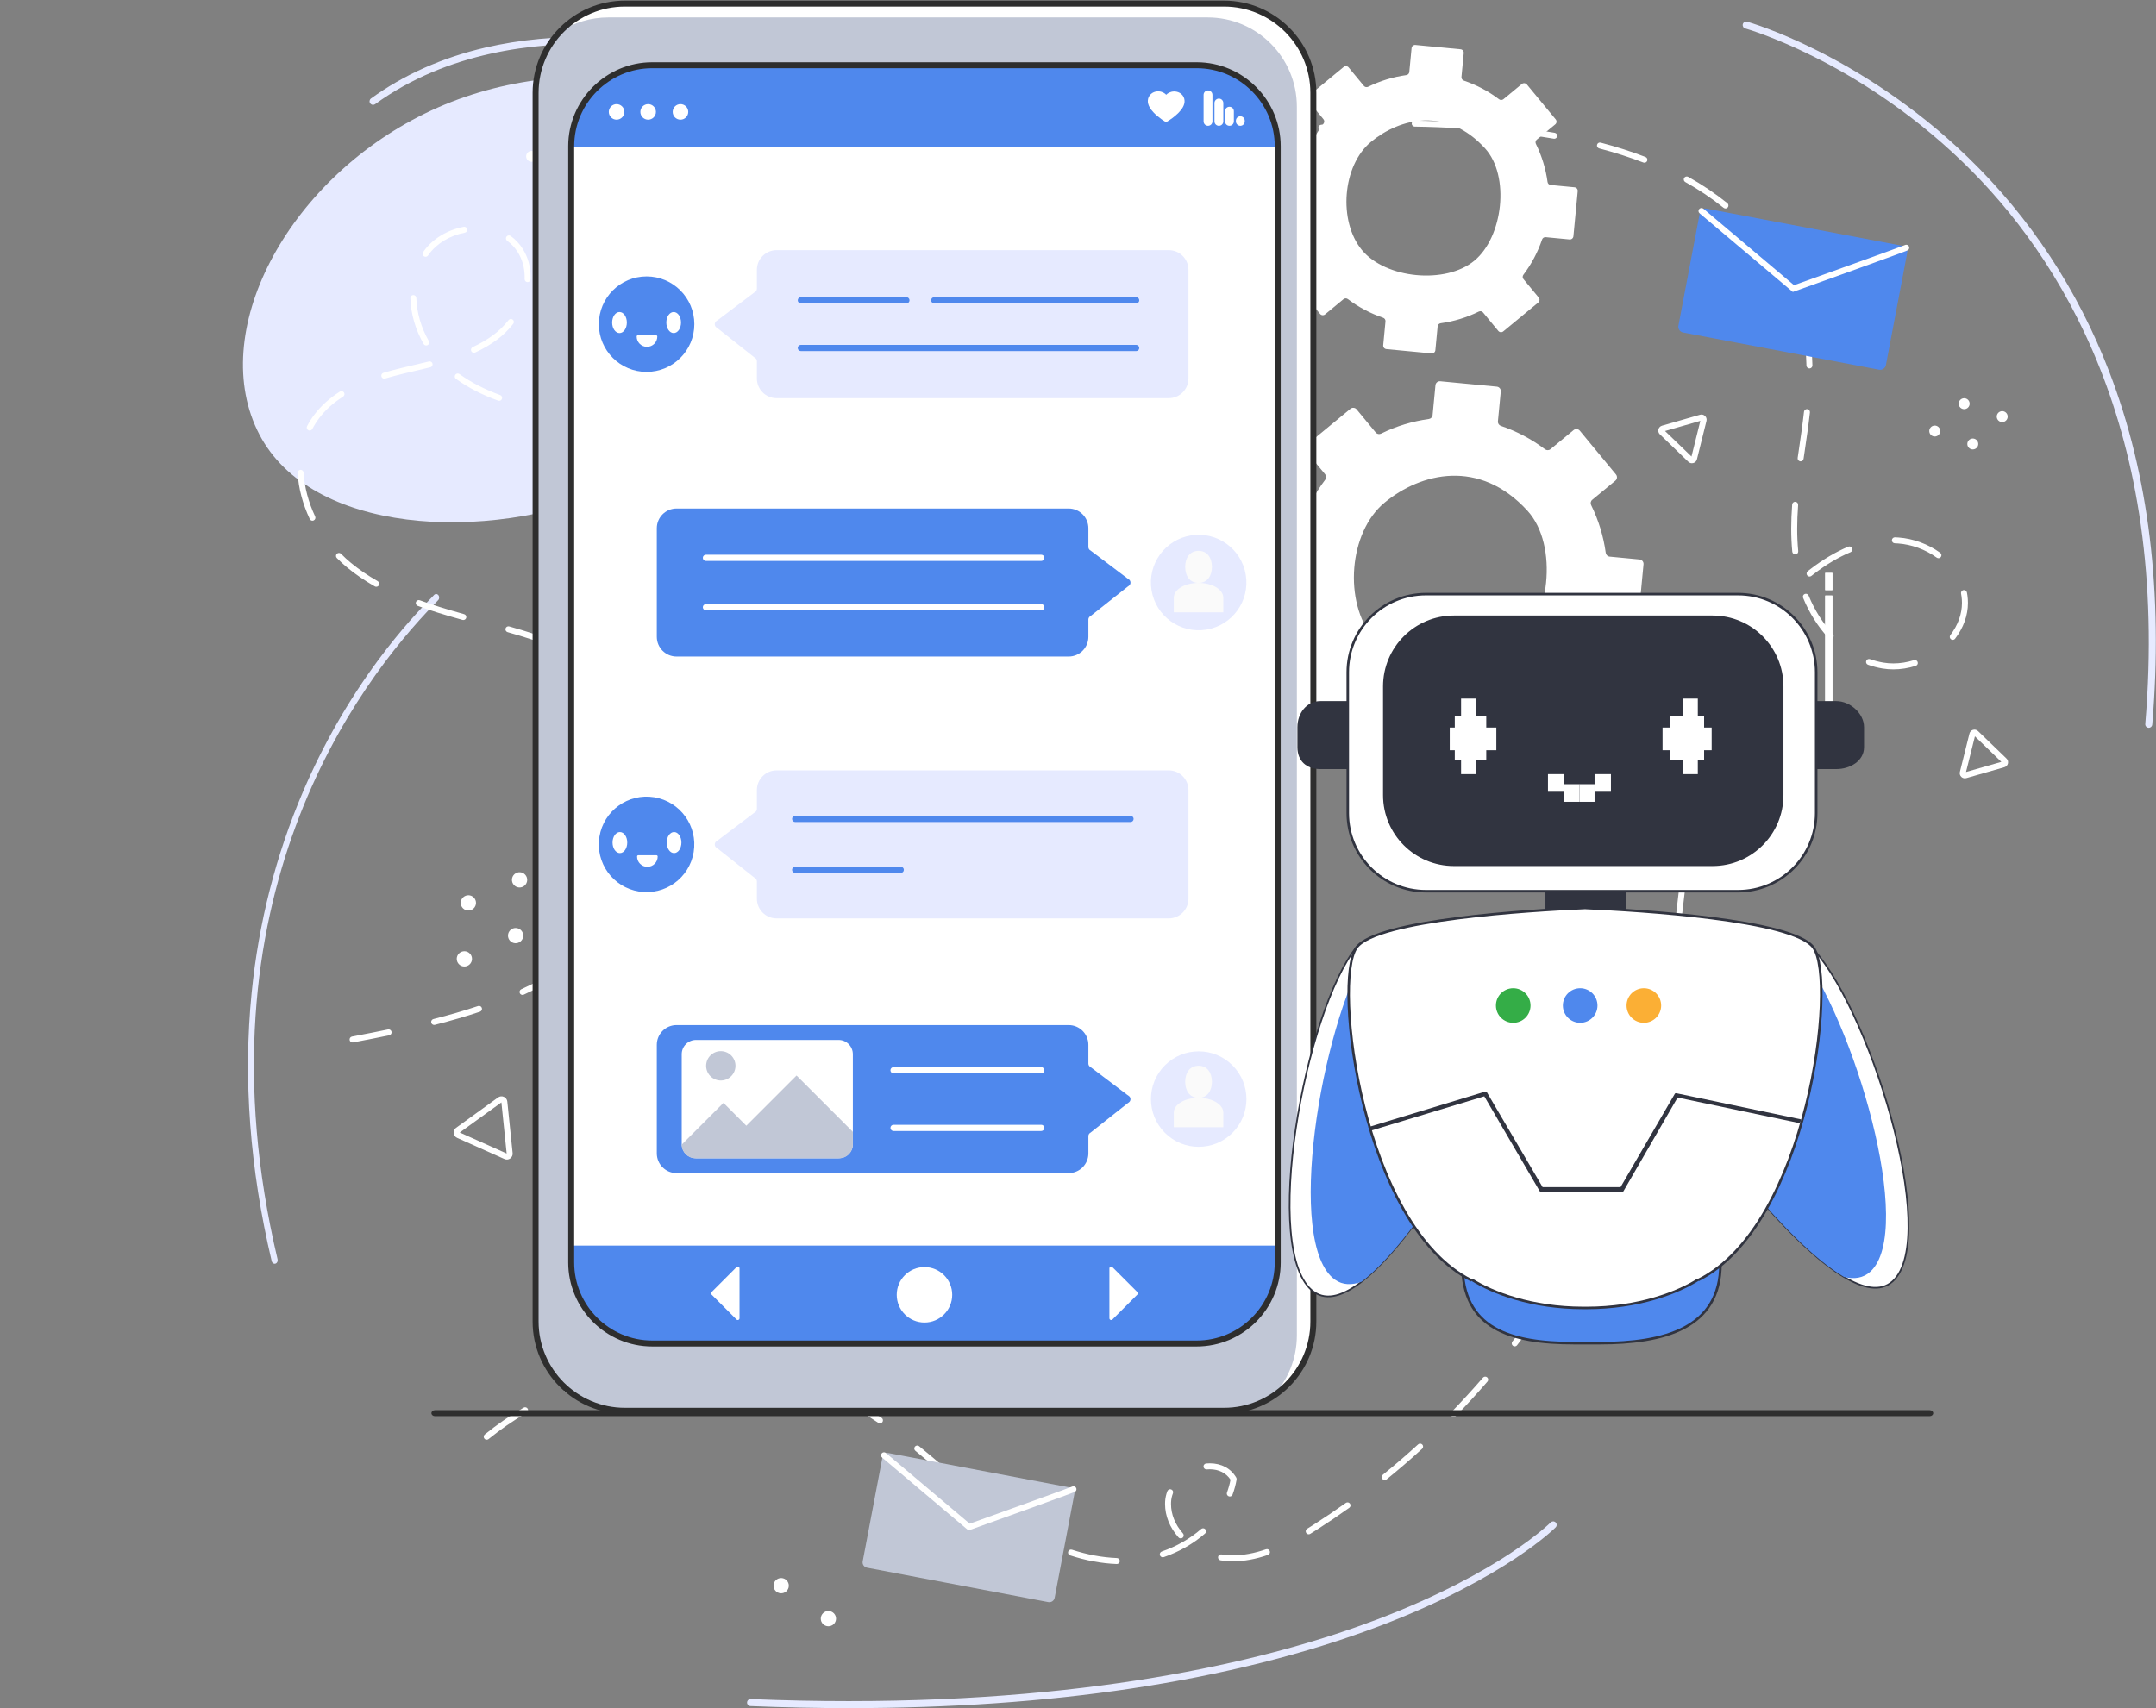 <svg width="540" height="428" viewBox="0 0 540 428" fill="none" xmlns="http://www.w3.org/2000/svg">
<rect x="0" y="0" width="540" height="428" fill="#808080" stroke="none"/>
<g clip-path="url(#clip0_2_11883)">
<path d="M106.364 28.468C141.514 11.202 187.855 19.092 201.851 44.064C216.789 70.716 191.356 107.263 154.008 122.69C120.829 136.395 77.852 133.483 64.984 108.885C51.757 83.6 71.534 45.577 106.364 28.468Z" fill="#E6EAFF"/>
<path d="M538.187 182.331C538.639 182.331 539.022 181.985 539.061 181.526C541.815 148.655 538.202 118.943 528.324 93.217C520.414 72.615 508.493 54.513 492.893 39.414C479.015 25.983 464.734 17.465 455.198 12.685C444.85 7.498 437.888 5.52 437.596 5.438C437.13 5.308 436.645 5.58 436.514 6.046C436.384 6.513 436.656 6.998 437.122 7.129C437.193 7.148 444.26 9.16 454.482 14.29C463.908 19.021 478.022 27.449 491.732 40.734C515.936 64.186 543.491 107.624 537.311 181.38C537.271 181.863 537.63 182.287 538.113 182.328C538.138 182.33 538.162 182.331 538.187 182.331Z" fill="#E6EAFF"/>
<path d="M212.802 427.925C237.915 427.925 261.51 426.29 283.209 423.038C306.204 419.591 327.134 414.33 345.416 407.401C361.705 401.227 372.84 394.841 379.312 390.571C386.361 385.921 389.506 382.768 389.636 382.636C389.977 382.291 389.974 381.736 389.629 381.395C389.284 381.054 388.729 381.057 388.388 381.402C388.357 381.433 385.189 384.601 378.244 389.173C371.832 393.393 360.797 399.707 344.643 405.816C319.221 415.431 276.503 426.165 212.568 426.165C204.706 426.165 196.535 426.003 188.025 425.656C187.538 425.637 187.132 426.013 187.112 426.498C187.092 426.982 187.469 427.391 187.953 427.41C196.385 427.754 204.674 427.925 212.802 427.925Z" fill="#E6EAFF"/>
<path d="M68.787 316.603C68.854 316.603 68.922 316.593 68.989 316.572C69.396 316.444 69.635 315.962 69.525 315.494C48.186 225.505 89.884 170.718 108.803 151.34C109.325 150.806 109.64 150.483 109.792 150.295C110.08 149.942 110.064 149.386 109.756 149.055C109.449 148.724 108.966 148.742 108.677 149.096C108.572 149.225 108.226 149.58 107.787 150.03C105.672 152.196 100.719 157.27 94.74 165.352C87.262 175.46 80.913 186.572 75.87 198.381C69.1 214.233 64.777 231.174 63.023 248.734C60.878 270.218 62.569 292.835 68.052 315.956C68.144 316.346 68.452 316.603 68.787 316.603Z" fill="#E6EAFF"/>
<path d="M93.436 26.266C93.615 26.266 93.795 26.211 93.951 26.098C112.141 12.906 134.162 10.641 149.431 11.064C166.032 11.524 178.477 15.171 178.601 15.208C179.065 15.346 179.554 15.081 179.692 14.617C179.831 14.152 179.566 13.663 179.101 13.525C178.976 13.488 166.349 9.783 149.528 9.311C139.64 9.033 130.248 9.908 121.613 11.911C110.796 14.419 101.142 18.715 92.92 24.677C92.528 24.962 92.44 25.511 92.725 25.903C92.897 26.14 93.165 26.266 93.436 26.266Z" fill="#E6EAFF"/>
<path d="M279.721 391.826C280.121 391.826 280.452 391.509 280.467 391.107C280.483 390.694 280.162 390.347 279.749 390.331C276.095 390.191 272.304 389.487 268.484 388.24C268.092 388.112 267.67 388.326 267.542 388.719C267.414 389.111 267.628 389.533 268.02 389.661C271.972 390.952 275.899 391.68 279.692 391.825C279.701 391.825 279.711 391.826 279.721 391.826ZM308.74 391.145C311.585 391.145 314.475 390.622 317.573 389.548C317.963 389.413 318.17 388.987 318.034 388.597C317.899 388.207 317.474 388 317.083 388.135C314.145 389.154 311.416 389.65 308.74 389.65C308.479 389.65 308.216 389.645 307.959 389.635C307.296 389.61 306.618 389.539 305.945 389.425C305.539 389.355 305.152 389.63 305.083 390.037C305.014 390.444 305.288 390.83 305.695 390.899C306.432 391.025 307.175 391.102 307.903 391.129C308.179 391.14 308.461 391.145 308.74 391.145ZM291.234 390.142C291.314 390.142 291.396 390.129 291.477 390.101C295.334 388.774 298.913 386.728 301.825 384.185C302.136 383.913 302.169 383.441 301.897 383.13C301.625 382.819 301.153 382.787 300.842 383.059C298.073 385.476 294.667 387.423 290.991 388.687C290.6 388.821 290.393 389.247 290.527 389.637C290.633 389.947 290.923 390.142 291.234 390.142ZM295.732 385.407C295.908 385.407 296.086 385.345 296.228 385.219C296.537 384.945 296.565 384.473 296.292 384.163C294.334 381.953 293.299 379.4 293.299 376.781C293.299 376.619 293.303 376.454 293.311 376.292C293.348 375.551 293.505 374.817 293.78 374.109C293.93 373.724 293.739 373.291 293.354 373.141C292.97 372.991 292.536 373.182 292.387 373.567C292.053 374.425 291.862 375.317 291.818 376.219C291.809 376.406 291.804 376.595 291.804 376.781C291.804 379.772 292.969 382.667 295.172 385.155C295.32 385.322 295.526 385.407 295.732 385.407ZM257.584 384.93C257.845 384.93 258.099 384.793 258.236 384.549C258.438 384.189 258.311 383.733 257.951 383.53C254.826 381.773 251.567 379.627 248.263 377.152C247.933 376.904 247.464 376.971 247.217 377.301C246.969 377.632 247.036 378.101 247.367 378.348C250.722 380.863 254.037 383.045 257.218 384.834C257.334 384.899 257.46 384.93 257.584 384.93ZM327.783 384.377C327.917 384.377 328.052 384.341 328.175 384.266C328.705 383.938 329.248 383.597 329.832 383.224C332.565 381.477 335.295 379.632 337.947 377.738C338.283 377.498 338.361 377.031 338.121 376.695C337.881 376.359 337.414 376.281 337.078 376.521C334.447 378.4 331.738 380.231 329.027 381.964C328.449 382.333 327.914 382.67 327.39 382.993C327.038 383.21 326.929 383.67 327.146 384.022C327.287 384.251 327.532 384.377 327.783 384.377ZM308.017 374.914C308.321 374.914 308.607 374.727 308.718 374.425C309.168 373.207 309.506 371.944 309.724 370.671C309.754 370.496 309.721 370.317 309.631 370.164C308.27 367.863 305.918 366.596 303.01 366.596C302.716 366.596 302.414 366.61 302.113 366.636C301.702 366.672 301.398 367.036 301.434 367.447C301.471 367.858 301.834 368.161 302.245 368.126C302.502 368.103 302.759 368.091 303.01 368.091C305.267 368.091 307.1 369.014 308.201 370.696C307.998 371.785 307.701 372.864 307.315 373.907C307.173 374.295 307.371 374.725 307.758 374.868C307.843 374.899 307.931 374.914 308.017 374.914ZM238.702 371.158C238.915 371.158 239.126 371.068 239.274 370.892C239.54 370.577 239.5 370.105 239.184 369.839C238.334 369.123 237.487 368.404 236.639 367.685C234.543 365.909 232.376 364.072 230.213 362.305C229.893 362.044 229.422 362.091 229.161 362.411C228.9 362.731 228.947 363.202 229.267 363.463C231.42 365.221 233.582 367.054 235.672 368.826C236.521 369.546 237.369 370.265 238.22 370.982C238.361 371.1 238.532 371.158 238.702 371.158ZM346.823 370.789C346.989 370.789 347.155 370.734 347.294 370.622C350.316 368.173 353.31 365.594 356.193 362.956C356.498 362.677 356.519 362.204 356.24 361.9C355.962 361.595 355.489 361.574 355.184 361.853C352.322 364.471 349.351 367.03 346.352 369.46C346.031 369.72 345.982 370.191 346.242 370.512C346.39 370.694 346.606 370.789 346.823 370.789ZM121.904 360.687C122.069 360.687 122.236 360.632 122.374 360.52C125.339 358.113 128.544 355.9 131.9 353.941C132.257 353.733 132.377 353.275 132.169 352.918C131.961 352.562 131.503 352.441 131.146 352.649C127.724 354.647 124.456 356.904 121.432 359.359C121.111 359.619 121.062 360.09 121.323 360.41C121.47 360.592 121.686 360.687 121.904 360.687ZM220.402 356.582C220.641 356.582 220.877 356.467 221.021 356.254C221.253 355.912 221.164 355.448 220.823 355.216C220.028 354.676 219.232 354.154 218.455 353.662C215.95 352.075 213.307 350.613 210.6 349.315C210.228 349.136 209.781 349.294 209.603 349.666C209.424 350.038 209.581 350.485 209.954 350.663C212.608 351.936 215.199 353.37 217.655 354.925C218.418 355.408 219.201 355.922 219.983 356.453C220.111 356.54 220.257 356.582 220.402 356.582ZM364.085 355.002C364.28 355.002 364.475 354.926 364.622 354.775C367.334 351.983 370.003 349.069 372.555 346.114C372.825 345.802 372.791 345.33 372.478 345.06C372.166 344.79 371.694 344.824 371.424 345.137C368.89 348.07 366.241 350.962 363.549 353.733C363.261 354.03 363.268 354.503 363.565 354.79C363.71 354.932 363.898 355.002 364.085 355.002ZM142.028 348.906C142.121 348.906 142.215 348.889 142.307 348.852C145.857 347.423 149.568 346.223 153.335 345.286C153.736 345.186 153.98 344.78 153.88 344.38C153.78 343.979 153.375 343.735 152.974 343.835C149.14 344.789 145.363 346.01 141.749 347.465C141.366 347.619 141.18 348.055 141.334 348.438C141.451 348.729 141.732 348.906 142.028 348.906ZM199.387 346.479C199.706 346.479 200.002 346.273 200.101 345.952C200.223 345.558 200.002 345.139 199.608 345.017C195.886 343.868 192.02 342.967 188.117 342.339C187.707 342.273 187.325 342.551 187.26 342.959C187.195 343.366 187.472 343.75 187.88 343.816C191.714 344.432 195.511 345.317 199.166 346.446C199.24 346.468 199.314 346.479 199.387 346.479ZM164.667 343.257C164.694 343.257 164.722 343.255 164.749 343.252C167.891 342.907 171.087 342.732 174.247 342.732C174.938 342.732 175.64 342.741 176.334 342.758C176.34 342.758 176.346 342.758 176.353 342.758C176.757 342.758 177.09 342.435 177.1 342.028C177.109 341.615 176.783 341.273 176.37 341.263C175.664 341.246 174.95 341.237 174.247 341.237C171.033 341.237 167.782 341.415 164.586 341.766C164.176 341.811 163.88 342.18 163.925 342.591C163.967 342.973 164.29 343.257 164.667 343.257ZM379.379 337.3C379.604 337.3 379.826 337.199 379.973 337.008C382.345 333.916 384.66 330.713 386.852 327.487C387.084 327.146 386.995 326.681 386.653 326.449C386.312 326.217 385.847 326.306 385.615 326.647C383.439 329.849 381.142 333.028 378.787 336.097C378.535 336.425 378.597 336.894 378.925 337.145C379.06 337.25 379.22 337.3 379.379 337.3ZM392.528 317.951C392.783 317.951 393.031 317.821 393.171 317.587C395.174 314.238 397.105 310.79 398.908 307.338C399.099 306.972 398.957 306.52 398.591 306.329C398.225 306.138 397.773 306.28 397.582 306.646C395.792 310.072 393.876 313.495 391.888 316.819C391.675 317.173 391.791 317.633 392.145 317.844C392.265 317.916 392.398 317.951 392.528 317.951ZM403.358 297.214C403.644 297.214 403.916 297.05 404.041 296.773C405.645 293.21 407.161 289.561 408.546 285.926C408.693 285.54 408.5 285.108 408.114 284.961C407.728 284.813 407.296 285.007 407.149 285.393C405.774 289.001 404.269 292.623 402.677 296.159C402.508 296.536 402.675 296.978 403.052 297.148C403.151 297.193 403.256 297.214 403.358 297.214ZM411.688 275.354C412.006 275.354 412.301 275.15 412.401 274.83C413.574 271.1 414.644 267.295 415.582 263.523C415.682 263.122 415.438 262.716 415.037 262.617C414.637 262.517 414.231 262.761 414.131 263.162C413.2 266.905 412.138 270.68 410.975 274.382C410.851 274.776 411.07 275.196 411.464 275.32C411.539 275.343 411.614 275.354 411.688 275.354ZM88.305 261.167C88.351 261.167 88.398 261.163 88.445 261.153C92.062 260.466 94.849 259.915 97.483 259.367C97.887 259.283 98.147 258.888 98.063 258.483C97.979 258.079 97.583 257.819 97.178 257.903C94.553 258.449 91.774 258.998 88.166 259.684C87.76 259.762 87.494 260.153 87.571 260.558C87.639 260.917 87.953 261.167 88.305 261.167ZM108.739 256.771C108.801 256.771 108.863 256.763 108.925 256.747C113.017 255.703 116.709 254.628 120.211 253.458C120.602 253.328 120.814 252.904 120.683 252.512C120.552 252.121 120.129 251.909 119.737 252.04C116.27 253.198 112.612 254.264 108.555 255.298C108.155 255.401 107.913 255.807 108.015 256.208C108.102 256.546 108.406 256.771 108.739 256.771ZM417.331 252.653C417.685 252.653 417.999 252.401 418.066 252.041L418.079 251.969C418.721 248.471 419.316 244.702 419.897 240.448C419.953 240.039 419.667 239.662 419.258 239.606C418.848 239.55 418.472 239.836 418.416 240.245C417.838 244.477 417.246 248.224 416.608 251.699L416.595 251.77C416.52 252.176 416.788 252.566 417.194 252.641C417.24 252.649 417.286 252.653 417.331 252.653ZM130.874 249.252C130.977 249.252 131.082 249.231 131.182 249.185C134.894 247.502 138.392 245.629 141.58 243.619C141.93 243.399 142.034 242.937 141.814 242.588C141.594 242.239 141.132 242.134 140.783 242.354C137.652 244.328 134.215 246.168 130.565 247.824C130.189 247.994 130.022 248.437 130.193 248.813C130.318 249.089 130.59 249.252 130.874 249.252ZM150.531 236.72C150.71 236.72 150.889 236.656 151.032 236.527C153.916 233.921 156.557 230.937 158.884 227.658C159.123 227.321 159.043 226.854 158.707 226.615C158.37 226.377 157.903 226.456 157.664 226.792C155.401 229.982 152.832 232.884 150.03 235.418C149.723 235.695 149.699 236.167 149.976 236.474C150.124 236.637 150.327 236.72 150.531 236.72ZM420.599 229.48C420.974 229.48 421.297 229.199 421.341 228.818C421.461 227.79 421.579 226.762 421.698 225.734C422.02 222.935 422.354 220.04 422.702 217.199C422.752 216.789 422.46 216.416 422.051 216.366C421.641 216.317 421.268 216.607 421.218 217.017C420.869 219.864 420.535 222.761 420.212 225.562C420.094 226.59 419.975 227.618 419.856 228.646C419.808 229.056 420.102 229.427 420.512 229.475C420.541 229.478 420.571 229.48 420.599 229.48ZM164.002 217.79C164.292 217.79 164.568 217.621 164.689 217.338C166.293 213.619 167.452 209.804 168.136 206.002C168.209 205.595 167.939 205.207 167.533 205.134C167.126 205.06 166.738 205.331 166.665 205.737C166.001 209.427 164.874 213.132 163.316 216.746C163.153 217.126 163.328 217.565 163.707 217.729C163.803 217.77 163.904 217.79 164.002 217.79ZM423.545 206.26C423.908 206.26 424.226 205.996 424.283 205.627C424.931 201.461 425.619 197.71 426.386 194.161C426.473 193.757 426.217 193.359 425.813 193.272C425.41 193.185 425.012 193.441 424.924 193.845C424.151 197.423 423.458 201.202 422.805 205.398C422.742 205.805 423.021 206.188 423.429 206.251C423.468 206.257 423.507 206.26 423.545 206.26ZM167.924 194.964C167.949 194.964 167.973 194.963 167.998 194.96C168.409 194.92 168.71 194.554 168.669 194.143C168.269 190.061 167.238 186.194 165.603 182.648C165.43 182.273 164.986 182.11 164.611 182.282C164.236 182.455 164.072 182.899 164.245 183.274C165.81 186.668 166.798 190.374 167.181 194.289C167.219 194.675 167.544 194.964 167.924 194.964ZM428.617 183.431C428.935 183.431 429.23 183.225 429.33 182.905C430.517 179.093 431.873 175.427 433.359 172.007C433.524 171.629 433.351 171.188 432.972 171.024C432.593 170.859 432.153 171.033 431.988 171.411C430.48 174.88 429.105 178.597 427.903 182.46C427.78 182.855 428 183.274 428.394 183.396C428.468 183.419 428.543 183.431 428.617 183.431ZM158.278 174.148C158.466 174.148 158.655 174.078 158.8 173.935C159.096 173.647 159.101 173.173 158.812 172.878C156.208 170.215 153.047 167.779 149.417 165.636C149.061 165.426 148.603 165.544 148.393 165.9C148.183 166.256 148.301 166.714 148.657 166.924C152.174 168.999 155.231 171.354 157.743 173.923C157.89 174.073 158.084 174.148 158.278 174.148ZM474.214 167.696C476.075 167.696 477.964 167.398 479.829 166.81C480.222 166.686 480.441 166.266 480.317 165.873C480.193 165.479 479.773 165.26 479.379 165.384C477.66 165.926 475.922 166.201 474.214 166.201C473.364 166.201 472.52 166.132 471.706 165.995C470.581 165.806 469.458 165.514 468.37 165.129C467.981 164.991 467.554 165.194 467.416 165.583C467.278 165.973 467.481 166.4 467.871 166.538C469.041 166.953 470.248 167.266 471.458 167.469C472.354 167.62 473.281 167.696 474.214 167.696ZM438.017 162.053C438.271 162.053 438.518 161.925 438.658 161.692C440.714 158.291 442.985 155.13 445.407 152.298C445.676 151.985 445.639 151.513 445.325 151.244C445.011 150.976 444.539 151.013 444.271 151.326C441.796 154.22 439.477 157.448 437.379 160.919C437.165 161.272 437.278 161.732 437.632 161.945C437.752 162.019 437.886 162.053 438.017 162.053ZM138.469 162.023C138.77 162.023 139.053 161.84 139.167 161.543C139.315 161.157 139.122 160.725 138.737 160.577C135.476 159.327 131.815 158.135 127.544 156.932C127.148 156.82 126.734 157.052 126.622 157.449C126.51 157.846 126.742 158.259 127.139 158.371C131.366 159.562 134.984 160.74 138.202 161.973C138.29 162.007 138.38 162.023 138.469 162.023ZM489.093 160.298C489.317 160.298 489.539 160.198 489.686 160.006C491.786 157.268 492.896 154.165 492.896 151.033C492.896 150.414 492.852 149.787 492.765 149.169C492.73 148.919 492.687 148.668 492.639 148.422C492.56 148.016 492.167 147.753 491.762 147.832C491.356 147.911 491.092 148.304 491.172 148.709C491.215 148.929 491.253 149.154 491.284 149.377C491.361 149.926 491.4 150.483 491.4 151.033C491.4 153.833 490.397 156.621 488.5 159.096C488.248 159.424 488.31 159.893 488.638 160.144C488.774 160.248 488.934 160.298 489.093 160.298ZM458.52 160.091C458.702 160.091 458.885 160.025 459.029 159.89C459.331 159.609 459.348 159.136 459.067 158.834C456.568 156.146 454.469 152.82 452.999 149.215C452.843 148.832 452.407 148.648 452.025 148.805C451.642 148.961 451.459 149.397 451.615 149.779C453.152 153.55 455.351 157.033 457.972 159.852C458.12 160.01 458.32 160.091 458.52 160.091ZM116.049 155.331C116.377 155.331 116.677 155.114 116.769 154.784C116.88 154.386 116.647 153.974 116.249 153.863C111.685 152.594 108.258 151.52 105.14 150.381C104.752 150.24 104.322 150.439 104.181 150.827C104.039 151.215 104.239 151.644 104.627 151.786C107.784 152.939 111.245 154.024 115.849 155.304C115.915 155.322 115.983 155.331 116.049 155.331ZM94.239 147.001C94.499 147.001 94.752 146.865 94.89 146.623C95.094 146.264 94.969 145.808 94.61 145.603C92.162 144.21 89.898 142.662 87.88 140.999C87.037 140.305 86.212 139.548 85.428 138.748C85.139 138.454 84.666 138.449 84.371 138.738C84.076 139.027 84.072 139.5 84.361 139.795C85.182 140.632 86.046 141.426 86.929 142.153C89.013 143.87 91.349 145.468 93.87 146.903C93.987 146.969 94.114 147.001 94.239 147.001ZM453.235 144.436C453.398 144.436 453.562 144.383 453.699 144.274C453.929 144.092 454.16 143.911 454.393 143.732C457.39 141.43 460.455 139.612 463.503 138.329C463.884 138.169 464.063 137.731 463.902 137.35C463.742 136.97 463.304 136.791 462.923 136.951C459.757 138.284 456.58 140.166 453.482 142.546C453.243 142.73 453.005 142.915 452.77 143.102C452.446 143.359 452.392 143.829 452.649 144.153C452.796 144.339 453.014 144.436 453.235 144.436ZM485.511 139.842C485.743 139.842 485.971 139.734 486.117 139.532C486.36 139.198 486.285 138.73 485.95 138.488C482.902 136.282 479.192 134.922 475.503 134.658C475.213 134.638 474.917 134.622 474.623 134.612C474.209 134.599 473.865 134.922 473.851 135.335C473.838 135.747 474.161 136.093 474.573 136.107C474.848 136.116 475.125 136.13 475.397 136.15C478.811 136.394 482.248 137.654 485.073 139.699C485.206 139.795 485.359 139.842 485.511 139.842ZM449.647 138.889C449.671 138.889 449.695 138.888 449.72 138.885C450.131 138.845 450.432 138.48 450.392 138.069C450.218 136.292 450.131 134.399 450.131 132.444C450.131 130.569 450.207 128.627 450.365 126.508C450.396 126.096 450.087 125.737 449.675 125.707C449.264 125.675 448.905 125.985 448.874 126.397C448.714 128.554 448.635 130.532 448.635 132.444C448.635 134.447 448.725 136.389 448.903 138.214C448.941 138.6 449.266 138.889 449.647 138.889ZM78.253 130.447C78.359 130.447 78.468 130.424 78.57 130.375C78.944 130.199 79.104 129.754 78.929 129.38C77.24 125.792 76.24 121.997 76.038 118.407C76.015 117.995 75.66 117.68 75.25 117.703C74.838 117.726 74.522 118.079 74.545 118.491C74.758 122.271 75.806 126.257 77.576 130.017C77.703 130.288 77.972 130.447 78.253 130.447ZM450.991 115.579C451.357 115.579 451.676 115.311 451.73 114.939L452.002 113.089C452.472 109.894 452.958 106.589 453.324 103.32C453.37 102.909 453.074 102.54 452.664 102.494C452.254 102.447 451.884 102.743 451.838 103.153C451.475 106.397 450.99 109.689 450.522 112.872L450.251 114.724C450.191 115.133 450.474 115.512 450.883 115.571C450.919 115.577 450.956 115.579 450.991 115.579ZM77.568 107.862C77.838 107.862 78.099 107.715 78.232 107.459C78.721 106.518 79.295 105.61 79.938 104.761C81.508 102.689 83.469 100.922 85.932 99.361C86.281 99.14 86.384 98.678 86.163 98.329C85.942 97.98 85.48 97.877 85.131 98.098C82.551 99.734 80.403 101.672 78.746 103.858C78.052 104.774 77.433 105.754 76.905 106.77C76.715 107.136 76.857 107.587 77.224 107.778C77.334 107.835 77.452 107.862 77.568 107.862ZM147.986 104.4C148.39 104.4 148.723 104.077 148.733 103.67C148.743 103.257 148.416 102.914 148.004 102.905C144.094 102.81 140.213 102.442 136.468 101.813C136.06 101.745 135.675 102.02 135.607 102.427C135.538 102.834 135.813 103.219 136.22 103.288C140.035 103.929 143.987 104.303 147.967 104.399C147.974 104.4 147.98 104.4 147.986 104.4ZM159.669 103.925C159.695 103.925 159.721 103.923 159.747 103.921C163.532 103.531 167.446 102.905 171.379 102.061C171.783 101.974 172.04 101.577 171.954 101.173C171.867 100.769 171.469 100.512 171.066 100.599C167.185 101.432 163.325 102.049 159.594 102.433C159.183 102.476 158.884 102.843 158.927 103.254C158.966 103.638 159.291 103.925 159.669 103.925ZM125.017 100.413C125.323 100.413 125.61 100.224 125.72 99.919C125.861 99.531 125.659 99.102 125.271 98.962C121.394 97.563 117.969 95.795 115.089 93.71C114.755 93.467 114.287 93.542 114.045 93.876C113.803 94.211 113.878 94.678 114.212 94.921C117.205 97.088 120.755 98.921 124.763 100.369C124.847 100.399 124.933 100.413 125.017 100.413ZM182.536 99.087C182.609 99.087 182.685 99.076 182.759 99.053C186.367 97.926 190.095 96.601 193.84 95.114C194.223 94.962 194.411 94.527 194.259 94.143C194.106 93.76 193.672 93.572 193.288 93.724C189.578 95.198 185.886 96.51 182.313 97.626C181.919 97.749 181.699 98.168 181.822 98.562C181.922 98.882 182.217 99.087 182.536 99.087ZM96.247 94.86C96.317 94.86 96.389 94.85 96.46 94.828C97.846 94.416 99.346 94.016 101.048 93.606C102.029 93.369 103.036 93.135 104.01 92.907C105.247 92.619 106.525 92.321 107.783 92.012C108.184 91.913 108.429 91.508 108.33 91.107C108.232 90.706 107.826 90.461 107.426 90.56C106.177 90.867 104.903 91.164 103.67 91.451C102.693 91.679 101.684 91.915 100.697 92.153C98.97 92.569 97.445 92.976 96.034 93.395C95.638 93.513 95.413 93.929 95.531 94.325C95.627 94.65 95.925 94.86 96.247 94.86ZM453.2 92.306C453.205 92.306 453.211 92.306 453.217 92.305C453.63 92.296 453.957 91.954 453.947 91.541C453.878 88.567 453.609 85.838 453.124 83.198C452.915 82.064 452.659 80.919 452.362 79.796C452.256 79.397 451.847 79.159 451.448 79.264C451.049 79.37 450.811 79.779 450.916 80.178C451.204 81.265 451.452 82.372 451.653 83.469C452.124 86.03 452.386 88.682 452.453 91.576C452.462 91.982 452.795 92.306 453.2 92.306ZM204.298 90.501C204.405 90.501 204.513 90.478 204.616 90.429C208.022 88.825 211.55 87.049 215.103 85.15C215.468 84.955 215.605 84.502 215.41 84.138C215.215 83.774 214.763 83.636 214.398 83.831C210.868 85.718 207.362 87.483 203.979 89.076C203.605 89.252 203.445 89.698 203.621 90.071C203.748 90.342 204.017 90.501 204.298 90.501ZM118.706 88.385C118.811 88.385 118.919 88.363 119.02 88.316C121.082 87.357 122.886 86.294 124.533 85.066C126.012 83.962 127.363 82.635 128.547 81.121C128.802 80.795 128.744 80.326 128.419 80.071C128.094 79.817 127.624 79.874 127.37 80.199C126.267 81.609 125.012 82.843 123.639 83.867C122.075 85.034 120.358 86.045 118.39 86.96C118.016 87.134 117.853 87.578 118.028 87.953C118.154 88.225 118.424 88.385 118.706 88.385ZM106.752 86.546C106.878 86.546 107.007 86.514 107.124 86.446C107.482 86.24 107.605 85.783 107.399 85.425C105.476 82.082 104.395 78.353 104.272 74.641C104.258 74.237 103.926 73.918 103.525 73.918C103.516 73.918 103.508 73.919 103.5 73.919C103.087 73.933 102.763 74.278 102.777 74.691C102.908 78.647 104.058 82.616 106.103 86.171C106.241 86.411 106.493 86.546 106.752 86.546ZM224.955 79.51C225.083 79.51 225.213 79.477 225.331 79.408C228.322 77.662 231.518 75.751 235.388 73.394C235.741 73.179 235.852 72.719 235.638 72.366C235.423 72.013 234.963 71.902 234.61 72.117C230.748 74.469 227.56 76.375 224.578 78.117C224.221 78.325 224.101 78.782 224.309 79.139C224.448 79.377 224.698 79.51 224.955 79.51ZM132.145 70.676C132.545 70.676 132.876 70.36 132.891 69.957C132.898 69.772 132.902 69.583 132.902 69.397C132.902 66.788 132.232 64.407 130.912 62.319C130.122 61.07 129.11 59.992 127.905 59.114C127.571 58.871 127.103 58.945 126.86 59.279C126.617 59.613 126.691 60.08 127.025 60.323C128.077 61.09 128.96 62.03 129.648 63.118C130.815 64.963 131.407 67.076 131.407 69.397C131.407 69.565 131.404 69.734 131.397 69.9C131.382 70.313 131.704 70.66 132.116 70.675C132.126 70.676 132.135 70.676 132.145 70.676ZM447.276 69.909C447.398 69.909 447.521 69.88 447.635 69.817C447.997 69.618 448.129 69.164 447.931 68.802C446.079 65.429 443.799 62.164 441.154 59.096C440.884 58.784 440.412 58.749 440.1 59.018C439.787 59.288 439.752 59.76 440.022 60.073C442.598 63.061 444.818 66.24 446.62 69.521C446.756 69.769 447.012 69.909 447.276 69.909ZM244.977 67.383C245.11 67.383 245.245 67.348 245.367 67.273C248.54 65.324 251.946 63.238 255.359 61.193C255.713 60.981 255.828 60.521 255.615 60.167C255.403 59.813 254.944 59.698 254.59 59.91C251.171 61.96 247.761 64.048 244.585 65.999C244.233 66.215 244.123 66.675 244.339 67.027C244.48 67.257 244.725 67.383 244.977 67.383ZM106.591 64.328C106.827 64.328 107.061 64.216 107.206 64.007C107.278 63.902 107.352 63.798 107.428 63.695C109.426 60.963 112.704 58.995 116.422 58.294C116.827 58.217 117.094 57.826 117.018 57.421C116.941 57.015 116.551 56.748 116.145 56.825C112.058 57.595 108.441 59.777 106.221 62.812C106.139 62.925 106.057 63.039 105.977 63.154C105.742 63.493 105.826 63.959 106.165 64.195C106.295 64.285 106.444 64.328 106.591 64.328ZM265.082 55.4C265.207 55.4 265.333 55.368 265.449 55.303C269.085 53.249 272.445 51.435 275.721 49.758C276.088 49.57 276.234 49.12 276.045 48.752C275.857 48.385 275.407 48.239 275.039 48.428C271.745 50.114 268.368 51.937 264.714 54.001C264.354 54.204 264.228 54.66 264.431 55.02C264.568 55.263 264.821 55.4 265.082 55.4ZM432.167 52.226C432.386 52.226 432.603 52.13 432.75 51.947C433.009 51.625 432.958 51.154 432.636 50.895C429.585 48.443 426.285 46.225 422.829 44.302C422.468 44.101 422.013 44.231 421.812 44.592C421.611 44.953 421.741 45.408 422.102 45.608C425.485 47.491 428.714 49.661 431.699 52.061C431.837 52.172 432.003 52.226 432.167 52.226ZM285.936 44.792C286.038 44.792 286.14 44.771 286.238 44.728C289.896 43.11 293.532 41.65 297.046 40.389C297.434 40.25 297.637 39.822 297.497 39.433C297.358 39.045 296.93 38.843 296.541 38.982C292.994 40.255 289.324 41.728 285.634 43.36C285.256 43.527 285.085 43.969 285.252 44.346C285.376 44.626 285.649 44.792 285.936 44.792ZM411.864 40.768C412.164 40.768 412.448 40.586 412.562 40.289C412.711 39.904 412.519 39.471 412.134 39.322C408.626 37.968 404.851 36.76 400.914 35.731C400.514 35.626 400.106 35.865 400.002 36.265C399.897 36.664 400.136 37.073 400.536 37.177C404.419 38.192 408.14 39.383 411.595 40.717C411.684 40.752 411.775 40.768 411.864 40.768ZM307.96 36.945C308.024 36.945 308.088 36.937 308.153 36.919C311.826 35.942 315.649 35.092 319.515 34.391C319.921 34.318 320.191 33.929 320.117 33.522C320.043 33.116 319.654 32.846 319.248 32.92C315.343 33.628 311.48 34.487 307.768 35.475C307.369 35.581 307.132 35.99 307.238 36.389C307.327 36.724 307.63 36.945 307.96 36.945ZM389.284 34.758C389.641 34.758 389.958 34.501 390.02 34.136C390.09 33.729 389.816 33.343 389.409 33.273C385.753 32.648 381.945 32.125 377.769 31.674C377.358 31.63 376.99 31.927 376.946 32.337C376.902 32.748 377.198 33.116 377.609 33.161C381.754 33.608 385.531 34.127 389.157 34.747C389.2 34.754 389.242 34.758 389.284 34.758ZM330.963 32.744C330.99 32.744 331.017 32.742 331.044 32.739C334.808 32.336 338.718 32.046 342.665 31.878C343.078 31.86 343.398 31.512 343.381 31.099C343.363 30.687 343.014 30.367 342.602 30.384C338.623 30.553 334.681 30.846 330.884 31.253C330.474 31.297 330.177 31.665 330.221 32.076C330.262 32.459 330.586 32.744 330.963 32.744ZM366.029 32.173C366.421 32.173 366.75 31.869 366.775 31.473C366.801 31.061 366.488 30.705 366.075 30.679C362.094 30.429 358.148 30.275 354.345 30.223C353.934 30.215 353.593 30.547 353.587 30.96C353.582 31.373 353.912 31.712 354.325 31.718C358.103 31.77 362.025 31.923 365.981 32.172C365.997 32.173 366.013 32.173 366.029 32.173Z" fill="white"/>
<path d="M423.761 116.052C423.881 116.052 424.003 116.035 424.124 116C424.573 115.871 424.909 115.523 425.021 115.069L427.41 105.455C427.523 105.001 427.389 104.536 427.052 104.212C426.716 103.887 426.246 103.771 425.797 103.9L421.037 105.269L416.277 106.639C415.827 106.768 415.492 107.116 415.379 107.57C415.266 108.024 415.4 108.488 415.736 108.813L422.868 115.688C423.115 115.926 423.432 116.052 423.761 116.052ZM425.875 105.434L423.655 114.369L417.026 107.979L421.45 106.707L425.875 105.434Z" fill="white"/>
<path d="M492.129 194.989C492.249 194.989 492.371 194.972 492.491 194.937L502.014 192.209C502.464 192.08 502.8 191.732 502.913 191.278C503.026 190.825 502.893 190.36 502.557 190.035L495.432 183.152C495.096 182.827 494.627 182.71 494.177 182.839C493.728 182.967 493.392 183.315 493.279 183.769L490.88 193.381C490.767 193.834 490.9 194.299 491.236 194.624C491.482 194.862 491.8 194.989 492.129 194.989ZM501.267 190.867L492.415 193.404L493.53 188.937L494.645 184.47L501.267 190.867Z" fill="white"/>
<path d="M126.942 290.497C127.243 290.497 127.54 290.403 127.796 290.218C128.225 289.908 128.448 289.408 128.394 288.882L127.062 275.967C127.008 275.441 126.688 274.998 126.205 274.782C125.722 274.566 125.178 274.622 124.75 274.932L114.231 282.543C113.802 282.853 113.579 283.352 113.633 283.878C113.687 284.404 114.008 284.847 114.49 285.063L126.341 290.367C126.535 290.454 126.739 290.497 126.942 290.497ZM125.581 276.176L126.901 288.98L115.152 283.721L120.366 279.949L125.581 276.176Z" fill="white"/>
<path d="M134.493 38.885C134.651 39.625 134.179 40.353 133.44 40.511C132.7 40.669 131.971 40.198 131.813 39.458C131.655 38.718 132.126 37.99 132.866 37.831C133.606 37.673 134.335 38.145 134.493 38.885Z" fill="white"/>
<path d="M151.392 35.271C151.55 36.011 151.079 36.739 150.339 36.897C149.599 37.055 148.87 36.584 148.712 35.844C148.554 35.104 149.026 34.376 149.765 34.217C150.505 34.059 151.234 34.531 151.392 35.271Z" fill="white"/>
<path d="M144.022 42.127C144.18 42.867 143.708 43.595 142.968 43.753C142.229 43.911 141.5 43.44 141.342 42.7C141.184 41.96 141.655 41.232 142.395 41.074C143.135 40.915 143.863 41.387 144.022 42.127Z" fill="white"/>
<path d="M141.863 32.035C142.021 32.775 141.55 33.504 140.81 33.662C140.07 33.82 139.342 33.349 139.183 32.609C139.025 31.869 139.497 31.14 140.237 30.982C140.977 30.824 141.705 31.296 141.863 32.035Z" fill="white"/>
<path d="M114.426 240.556C114.239 239.516 114.931 238.522 115.971 238.335C117.011 238.149 118.005 238.841 118.192 239.881C118.378 240.921 117.687 241.915 116.647 242.101C115.607 242.288 114.612 241.596 114.426 240.556Z" fill="white"/>
<path d="M128.492 221.406C127.95 220.5 128.245 219.325 129.152 218.783C130.058 218.24 131.233 218.536 131.775 219.442C132.318 220.349 132.023 221.523 131.116 222.066C130.209 222.608 129.035 222.313 128.492 221.406Z" fill="white"/>
<path d="M128.677 236.25C127.653 235.991 127.032 234.951 127.29 233.927C127.549 232.903 128.589 232.282 129.613 232.54C130.638 232.798 131.258 233.838 131 234.863C130.742 235.887 129.702 236.508 128.677 236.25Z" fill="white"/>
<path d="M118.403 224.624C119.27 225.228 119.484 226.42 118.881 227.287C118.277 228.154 117.085 228.368 116.218 227.765C115.35 227.161 115.136 225.969 115.74 225.102C116.343 224.235 117.536 224.021 118.403 224.624Z" fill="white"/>
<path d="M485.924 107.696C486.082 108.436 485.611 109.165 484.871 109.323C484.131 109.481 483.403 109.009 483.245 108.27C483.086 107.53 483.558 106.801 484.298 106.643C485.038 106.485 485.766 106.956 485.924 107.696Z" fill="white"/>
<path d="M502.823 104.082C502.982 104.822 502.51 105.55 501.77 105.709C501.03 105.867 500.302 105.395 500.144 104.655C499.985 103.916 500.457 103.187 501.197 103.029C501.937 102.871 502.665 103.342 502.823 104.082Z" fill="white"/>
<path d="M495.454 110.938C495.612 111.678 495.141 112.406 494.401 112.564C493.661 112.723 492.933 112.251 492.774 111.511C492.616 110.771 493.088 110.043 493.827 109.885C494.567 109.726 495.296 110.198 495.454 110.938Z" fill="white"/>
<path d="M493.295 100.847C493.453 101.587 492.982 102.315 492.242 102.473C491.502 102.631 490.774 102.16 490.616 101.42C490.457 100.68 490.929 99.952 491.669 99.793C492.409 99.635 493.137 100.107 493.295 100.847Z" fill="white"/>
<path d="M208.579 403.939C209.447 404.542 209.66 405.735 209.057 406.602C208.453 407.469 207.261 407.683 206.394 407.08C205.527 406.476 205.313 405.284 205.916 404.417C206.52 403.549 207.712 403.336 208.579 403.939Z" fill="white"/>
<path d="M195.189 399.106C194.164 398.847 193.543 397.807 193.802 396.783C194.06 395.758 195.1 395.138 196.125 395.396C197.149 395.654 197.77 396.694 197.512 397.719C197.253 398.743 196.213 399.364 195.189 399.106Z" fill="white"/>
<path d="M395.684 107.895L404.744 118.867C405.132 119.337 405.066 120.033 404.596 120.42L398.801 125.205C398.406 125.531 398.297 126.083 398.523 126.543C400.405 130.36 401.617 134.399 402.181 138.498C402.251 139.006 402.652 139.4 403.162 139.449L410.65 140.163C411.256 140.221 411.701 140.76 411.643 141.367L410.291 155.531C410.233 156.138 409.694 156.583 409.088 156.525L401.6 155.81C401.09 155.761 400.622 156.073 400.458 156.559C399.128 160.477 397.174 164.213 394.604 167.606C394.294 168.014 394.298 168.577 394.624 168.972L399.408 174.766C399.796 175.236 399.73 175.931 399.26 176.319L388.288 185.379C387.818 185.767 387.122 185.701 386.734 185.231L381.95 179.437C381.624 179.042 381.072 178.932 380.612 179.158C376.795 181.041 372.756 182.253 368.657 182.816C368.149 182.886 367.755 183.287 367.706 183.797L366.991 191.285C366.933 191.891 366.395 192.336 365.788 192.278L351.623 190.926C351.017 190.868 350.572 190.329 350.63 189.723L351.345 182.235C351.393 181.725 351.082 181.257 350.596 181.092C346.678 179.763 342.942 177.809 339.549 175.238C339.141 174.929 338.578 174.932 338.183 175.259L332.389 180.043C331.919 180.431 331.224 180.365 330.836 179.895L321.776 168.923C321.388 168.453 321.454 167.757 321.924 167.37L327.718 162.585C328.113 162.259 328.223 161.707 327.997 161.247C326.114 157.43 324.902 153.391 324.338 149.292C324.269 148.784 323.868 148.39 323.358 148.341L315.87 147.626C315.264 147.569 314.819 147.03 314.877 146.423L316.229 132.258C316.287 131.652 316.826 131.207 317.432 131.265L324.919 131.98C325.43 132.029 325.898 131.717 326.062 131.231C327.392 127.313 329.346 123.577 331.916 120.184C332.226 119.776 332.222 119.213 331.896 118.818L327.112 113.024C326.724 112.554 326.79 111.859 327.26 111.471L338.232 102.411C338.702 102.023 339.398 102.089 339.785 102.559L344.57 108.353C344.896 108.748 345.448 108.858 345.907 108.632C349.725 106.749 353.764 105.537 357.863 104.973C358.37 104.904 358.765 104.503 358.814 103.993L359.528 96.505C359.586 95.899 360.125 95.454 360.731 95.512L374.896 96.864C375.503 96.922 375.948 97.46 375.89 98.067L375.175 105.554C375.126 106.065 375.438 106.533 375.923 106.697C379.841 108.027 383.578 109.981 386.97 112.551C387.378 112.861 387.941 112.857 388.336 112.531L394.131 107.747C394.601 107.359 395.296 107.425 395.684 107.895ZM346.803 125.901C337.78 133.352 336.498 150.817 343.948 159.84C351.399 168.864 370.182 170.657 379.205 163.206C388.229 155.756 390.459 136.593 382.571 127.949C370.55 114.776 355.826 118.45 346.803 125.901Z" fill="white"/>
<path d="M382.418 21.154L389.653 29.916C389.963 30.291 389.91 30.846 389.534 31.156L384.908 34.976C384.592 35.237 384.504 35.678 384.685 36.044C386.188 39.093 387.156 42.318 387.606 45.591C387.662 45.996 387.982 46.312 388.389 46.35L394.368 46.921C394.853 46.967 395.208 47.397 395.162 47.882L394.082 59.193C394.036 59.677 393.606 60.032 393.121 59.986L387.142 59.416C386.735 59.377 386.361 59.626 386.23 60.013C385.168 63.142 383.608 66.126 381.555 68.835C381.308 69.16 381.311 69.61 381.571 69.925L385.392 74.552C385.701 74.927 385.649 75.483 385.273 75.793L376.512 83.027C376.137 83.337 375.581 83.284 375.272 82.909L371.451 78.282C371.191 77.966 370.75 77.879 370.383 78.059C367.335 79.562 364.11 80.53 360.837 80.981C360.431 81.036 360.116 81.356 360.077 81.764L359.506 87.743C359.46 88.227 359.03 88.582 358.546 88.536L347.235 87.456C346.75 87.41 346.395 86.98 346.442 86.495L347.012 80.516C347.051 80.109 346.802 79.735 346.415 79.604C343.286 78.542 340.302 76.982 337.593 74.929C337.267 74.682 336.818 74.685 336.503 74.945L331.876 78.766C331.501 79.076 330.945 79.023 330.635 78.647L323.401 69.886C323.091 69.511 323.144 68.955 323.519 68.646L328.146 64.825C328.462 64.565 328.549 64.124 328.368 63.757C326.865 60.709 325.898 57.483 325.447 54.21C325.392 53.805 325.072 53.49 324.664 53.451L318.685 52.88C318.201 52.834 317.846 52.404 317.892 51.919L318.972 40.608C319.018 40.124 319.448 39.769 319.933 39.815L325.911 40.386C326.319 40.425 326.693 40.176 326.824 39.788C327.886 36.66 329.446 33.676 331.499 30.967C331.746 30.641 331.743 30.191 331.483 29.876L327.662 25.249C327.352 24.874 327.405 24.319 327.781 24.009L336.542 16.774C336.917 16.464 337.473 16.517 337.782 16.893L341.603 21.519C341.863 21.835 342.304 21.922 342.671 21.741C345.719 20.238 348.944 19.271 352.217 18.82C352.623 18.765 352.938 18.445 352.977 18.037L353.547 12.058C353.594 11.574 354.024 11.219 354.508 11.265L365.819 12.345C366.303 12.391 366.659 12.821 366.612 13.306L366.042 19.284C366.003 19.692 366.252 20.066 366.639 20.197C369.768 21.259 372.752 22.819 375.461 24.872C375.787 25.119 376.236 25.116 376.552 24.855L381.178 21.035C381.553 20.726 382.109 20.779 382.418 21.154ZM343.386 35.532C336.18 41.482 335.157 55.428 341.106 62.633C347.056 69.839 362.055 71.271 369.26 65.321C376.465 59.371 378.246 44.07 371.947 37.167C362.348 26.649 350.591 29.583 343.386 35.532Z" fill="white"/>
<path d="M216.871 51.205L227.117 60.909C227.556 61.325 227.574 62.017 227.159 62.456L222.034 67.867C221.685 68.235 221.644 68.792 221.922 69.217C224.237 72.747 225.919 76.576 226.97 80.542C227.1 81.034 227.542 81.374 228.05 81.36L235.507 81.157C236.111 81.141 236.614 81.617 236.63 82.221L237.013 96.328C237.029 96.932 236.553 97.435 235.949 97.451L228.492 97.654C227.984 97.668 227.561 98.031 227.458 98.529C226.624 102.546 225.152 106.461 223.032 110.112C222.777 110.551 222.849 111.104 223.217 111.454L228.628 116.579C229.067 116.994 229.086 117.687 228.67 118.125L218.966 128.371C218.55 128.81 217.858 128.829 217.419 128.413L212.008 123.289C211.64 122.939 211.083 122.898 210.658 123.177C207.128 125.491 203.299 127.173 199.333 128.224C198.841 128.354 198.501 128.796 198.515 129.305L198.718 136.761C198.734 137.365 198.258 137.868 197.654 137.885L183.547 138.268C182.943 138.284 182.44 137.808 182.423 137.204L182.221 129.747C182.207 129.239 181.844 128.816 181.346 128.712C177.328 127.878 173.414 126.407 169.763 124.287C169.324 124.032 168.77 124.103 168.421 124.472L163.296 129.883C162.881 130.321 162.188 130.34 161.749 129.925L151.504 120.221C151.065 119.805 151.046 119.112 151.462 118.674L156.586 113.263C156.935 112.894 156.977 112.337 156.698 111.913C154.384 108.383 152.702 104.554 151.651 100.587C151.52 100.096 151.078 99.756 150.57 99.77L143.114 99.972C142.509 99.989 142.006 99.512 141.99 98.908L141.607 84.801C141.591 84.197 142.067 83.694 142.671 83.678L150.128 83.475C150.636 83.462 151.059 83.098 151.162 82.6C151.997 78.583 153.468 74.668 155.588 71.018C155.843 70.579 155.772 70.025 155.403 69.675L149.992 64.551C149.553 64.135 149.535 63.443 149.95 63.004L159.654 52.758C160.07 52.32 160.762 52.301 161.201 52.716L166.612 57.841C166.981 58.19 167.537 58.232 167.962 57.953C171.492 55.638 175.321 53.956 179.288 52.905C179.779 52.775 180.119 52.333 180.105 51.825L179.903 44.368C179.886 43.764 180.363 43.261 180.967 43.245L195.074 42.861C195.678 42.845 196.181 43.322 196.197 43.925L196.4 51.382C196.413 51.891 196.777 52.313 197.275 52.417C201.292 53.251 205.207 54.723 208.857 56.843C209.297 57.098 209.85 57.026 210.2 56.657L215.324 51.247C215.74 50.808 216.432 50.789 216.871 51.205ZM170.933 74.844C162.953 83.27 163.804 100.617 172.23 108.598C180.656 116.578 199.363 116.07 207.343 107.644C215.324 99.219 215.2 80.086 206.39 72.532C192.963 61.02 178.914 66.418 170.933 74.844Z" fill="white"/>
<path d="M216.602 143.295L222.876 151.034C223.145 151.365 223.094 151.852 222.763 152.12L218.676 155.433C218.397 155.659 218.317 156.045 218.473 156.368C219.766 159.053 220.59 161.888 220.959 164.761C221.004 165.117 221.282 165.396 221.639 165.433L226.877 165.981C227.301 166.025 227.609 166.405 227.565 166.829L226.529 176.738C226.485 177.162 226.105 177.47 225.68 177.426L220.443 176.878C220.086 176.841 219.756 177.056 219.638 177.395C218.683 180.13 217.291 182.733 215.47 185.092C215.251 185.376 215.25 185.77 215.476 186.049L218.789 190.136C219.057 190.467 219.007 190.953 218.675 191.222L210.936 197.496C210.605 197.765 210.119 197.714 209.85 197.382L206.537 193.296C206.311 193.017 205.925 192.937 205.602 193.092C202.917 194.386 200.082 195.209 197.209 195.578C196.853 195.624 196.574 195.902 196.537 196.259L195.99 201.496C195.945 201.921 195.565 202.229 195.141 202.184L185.232 201.149C184.808 201.104 184.5 200.724 184.545 200.3L185.092 195.062C185.129 194.706 184.914 194.376 184.575 194.257C181.841 193.302 179.237 191.91 176.878 190.09C176.594 189.871 176.2 189.869 175.921 190.095L171.835 193.408C171.503 193.677 171.017 193.626 170.748 193.295L164.474 185.556C164.205 185.225 164.256 184.738 164.588 184.47L168.674 181.156C168.953 180.93 169.033 180.545 168.878 180.222C167.584 177.537 166.761 174.702 166.392 171.829C166.346 171.473 166.068 171.194 165.711 171.157L160.474 170.609C160.049 170.565 159.741 170.185 159.786 169.761L160.821 159.852C160.866 159.428 161.246 159.12 161.67 159.164L166.908 159.712C167.264 159.749 167.594 159.534 167.712 159.195C168.668 156.46 170.059 153.856 171.88 151.498C172.099 151.214 172.101 150.819 171.875 150.541L168.562 146.454C168.293 146.123 168.344 145.636 168.675 145.368L176.414 139.094C176.746 138.825 177.232 138.876 177.501 139.207L180.814 143.294C181.04 143.573 181.425 143.653 181.749 143.497C184.433 142.204 187.268 141.38 190.142 141.011C190.497 140.966 190.776 140.688 190.814 140.331L191.361 135.093C191.405 134.669 191.785 134.361 192.21 134.405L202.118 135.441C202.543 135.485 202.851 135.865 202.806 136.29L202.259 141.527C202.221 141.884 202.436 142.214 202.775 142.332C205.51 143.287 208.114 144.679 210.473 146.5C210.757 146.719 211.151 146.72 211.429 146.495L215.516 143.181C215.847 142.913 216.334 142.964 216.602 143.295ZM182.267 155.594C175.902 160.754 174.895 172.973 180.055 179.338C185.214 185.702 198.353 187.075 204.717 181.916C211.082 176.756 212.764 163.354 207.296 157.253C198.962 147.955 188.631 150.434 182.267 155.594Z" fill="white"/>
<path d="M306.582 353.436H156.511C144.159 353.436 134.146 343.423 134.146 331.072V23.271C134.146 10.919 144.159 0.906 156.511 0.906H306.582C318.934 0.906 328.947 10.919 328.947 23.271V331.072C328.947 343.423 318.934 353.436 306.582 353.436Z" fill="#C1C7D6"/>
<path d="M140.367 7.864C143.837 5.65 147.96 4.367 152.382 4.367H302.452C314.805 4.367 324.818 14.38 324.818 26.732V334.533C324.818 340.503 322.476 345.929 318.663 349.939C324.886 345.969 329.015 339.003 329.015 331.071V23.271C329.015 10.919 319.002 0.906 306.651 0.906H156.579C150.198 0.906 144.441 3.578 140.367 7.864Z" fill="white"/>
<path d="M156.513 354.181H306.584C319.328 354.181 329.696 343.813 329.696 331.069V23.268C329.696 10.524 319.328 0.156 306.584 0.156H156.513C143.768 0.156 133.4 10.524 133.4 23.268V331.069C133.4 343.813 143.768 354.181 156.513 354.181ZM306.584 1.651C318.504 1.651 328.201 11.349 328.201 23.268V331.069C328.201 342.989 318.504 352.686 306.584 352.686H156.513C144.593 352.686 134.895 342.989 134.895 331.069V23.268C134.895 11.349 144.593 1.651 156.513 1.651H306.584Z" fill="#2E2E2E"/>
<path d="M299.71 336.589H163.382C152.162 336.589 143.066 327.493 143.066 316.272V36.661C143.066 25.44 152.162 16.344 163.382 16.344H299.71C310.931 16.344 320.027 25.44 320.027 36.661V316.272C320.027 327.493 310.931 336.589 299.71 336.589Z" fill="white"/>
<path d="M143.066 312.053V316.272C143.066 327.493 152.162 336.589 163.382 336.589H299.71C310.931 336.589 320.027 327.493 320.027 316.272V312.053H143.066Z" fill="#4F88ED"/>
<path d="M320.026 36.412V36.859H143.065V36.412C143.065 25.192 152.161 16.096 163.381 16.096H299.708C310.929 16.096 320.026 25.192 320.026 36.412Z" fill="#4F88ED"/>
<path d="M170.434 29.982C169.358 29.982 168.486 29.11 168.486 28.034C168.486 26.958 169.358 26.085 170.434 26.085C171.51 26.085 172.383 26.958 172.383 28.034C172.383 29.11 171.51 29.982 170.434 29.982Z" fill="white"/>
<path d="M162.339 29.982C161.263 29.982 160.391 29.11 160.391 28.034C160.391 26.958 161.263 26.085 162.339 26.085C163.415 26.085 164.288 26.958 164.288 28.034C164.288 29.11 163.415 29.982 162.339 29.982Z" fill="white"/>
<path d="M154.431 29.982C153.355 29.982 152.483 29.11 152.483 28.034C152.483 26.958 153.355 26.085 154.431 26.085C155.507 26.085 156.38 26.958 156.38 28.034C156.38 29.11 155.507 29.982 154.431 29.982Z" fill="white"/>
<path d="M302.565 31.517C301.953 31.517 301.457 31.022 301.457 30.41V23.766C301.457 23.155 301.953 22.659 302.565 22.659C303.176 22.659 303.672 23.154 303.672 23.766V30.41C303.672 31.022 303.176 31.517 302.565 31.517Z" fill="white"/>
<path d="M305.291 31.518C304.679 31.518 304.183 31.022 304.183 30.41V25.811C304.183 25.2 304.679 24.704 305.291 24.704C305.902 24.704 306.398 25.199 306.398 25.811V30.41C306.398 31.022 305.902 31.518 305.291 31.518Z" fill="white"/>
<path d="M307.931 31.517C307.32 31.517 306.824 31.021 306.824 30.41V27.855C306.824 27.243 307.32 26.747 307.931 26.747C308.543 26.747 309.039 27.243 309.039 27.855V30.41C309.039 31.021 308.543 31.517 307.931 31.517Z" fill="white"/>
<path d="M310.657 31.518C310.045 31.518 309.549 31.022 309.549 30.41V30.24C309.549 29.628 310.045 29.133 310.657 29.133C311.268 29.133 311.764 29.628 311.764 30.24V30.41C311.764 31.022 311.268 31.518 310.657 31.518Z" fill="white"/>
<path d="M295.228 28.202C295.208 28.223 295.188 28.244 295.167 28.265C295.157 28.275 295.147 28.285 295.138 28.295C295.102 28.33 295.066 28.366 295.03 28.402C294.613 28.81 294.115 29.224 293.62 29.592C293.101 29.979 292.585 30.317 292.173 30.547L292.052 30.614L291.933 30.545C291.648 30.381 291.314 30.164 290.964 29.913C290.95 29.903 290.936 29.893 290.922 29.883C290.224 29.382 289.468 28.754 288.913 28.157C288.264 27.457 287.409 26.384 287.494 25.157C287.538 24.508 287.836 23.94 288.294 23.533C288.713 23.161 289.266 22.925 289.882 22.887C289.9 22.886 289.917 22.885 289.935 22.884C289.946 22.884 289.957 22.883 289.969 22.883C289.969 22.883 289.969 22.883 289.969 22.883C289.998 22.882 290.027 22.882 290.056 22.882C290.112 22.882 290.169 22.883 290.225 22.887C291.127 22.936 291.78 23.39 292.091 23.741C292.408 23.394 293.092 22.95 293.993 22.913C294.035 22.912 294.077 22.911 294.119 22.911C295.514 22.911 296.62 23.905 296.691 25.223C296.758 26.451 295.888 27.511 295.228 28.202Z" fill="white"/>
<path d="M163.382 337.332H299.709C311.324 337.332 320.773 327.883 320.773 316.268V36.657C320.773 25.042 311.324 15.593 299.709 15.593H163.382C151.767 15.593 142.318 25.042 142.318 36.657V316.268C142.318 327.883 151.767 337.332 163.382 337.332ZM299.709 17.088C310.5 17.088 319.278 25.866 319.278 36.657V316.268C319.278 327.059 310.5 335.837 299.709 335.837H163.382C152.591 335.837 143.813 327.059 143.813 316.268V36.657C143.813 25.866 152.591 17.088 163.382 17.088H299.709Z" fill="#2E2E2E"/>
<path d="M292.721 99.751H194.52C191.788 99.751 189.573 97.536 189.573 94.804V90.487C189.573 90.113 189.363 89.771 189.029 89.603L179.803 82.298L179.46 82.049C178.886 81.665 178.881 80.815 179.438 80.422L179.859 80.128L189.013 73.205C189.356 73.04 189.573 72.693 189.573 72.312V67.61C189.573 64.878 191.788 62.663 194.521 62.663H292.721C295.454 62.663 297.669 64.878 297.669 67.61V94.804C297.668 97.536 295.453 99.751 292.721 99.751Z" fill="#E6EAFF"/>
<path d="M161.949 93.166C155.344 93.166 149.99 87.812 149.99 81.207C149.99 74.602 155.344 69.247 161.949 69.247C168.554 69.247 173.909 74.602 173.909 81.207C173.909 87.812 168.554 93.166 161.949 93.166Z" fill="#4F88ED"/>
<path d="M292.721 230.085H194.52C191.788 230.085 189.573 227.87 189.573 225.138V220.821C189.573 220.447 189.363 220.105 189.029 219.937L179.803 212.632L179.46 212.383C178.886 211.999 178.881 211.149 179.438 210.756L179.859 210.462L189.013 203.539C189.356 203.374 189.573 203.027 189.573 202.647V197.944C189.573 195.212 191.788 192.997 194.521 192.997H292.721C295.454 192.997 297.669 195.212 297.669 197.944V225.138C297.668 227.871 295.453 230.085 292.721 230.085Z" fill="#E6EAFF"/>
<path d="M160.024 223.343C153.504 222.285 149.077 216.142 150.135 209.622C151.193 203.102 157.336 198.674 163.856 199.732C170.376 200.791 174.803 206.934 173.745 213.454C172.687 219.973 166.544 224.401 160.024 223.343Z" fill="#4F88ED"/>
<path d="M169.454 164.48H267.655C270.387 164.48 272.602 162.265 272.602 159.533V155.216C272.602 154.842 272.813 154.5 273.146 154.332L282.373 147.027L282.716 146.778C283.29 146.394 283.294 145.544 282.738 145.151L282.316 144.857L273.163 137.934C272.82 137.769 272.602 137.422 272.602 137.041V132.339C272.602 129.607 270.387 127.392 267.655 127.392H169.454C166.722 127.392 164.507 129.607 164.507 132.339V159.533C164.507 162.265 166.722 164.48 169.454 164.48Z" fill="#4F88ED"/>
<path d="M288.414 147.852C287.356 141.333 291.784 135.189 298.304 134.131C304.823 133.073 310.967 137.501 312.025 144.021C313.083 150.54 308.655 156.684 302.135 157.742C295.616 158.8 289.472 154.372 288.414 147.852Z" fill="#E6EAFF"/>
<path d="M303.545 142.018C303.545 144.237 302.415 146.036 300.196 146.036C297.977 146.036 296.848 144.237 296.848 142.018C296.848 139.799 297.977 138 300.196 138C302.415 138 303.545 139.799 303.545 142.018Z" fill="#FAFAFA"/>
<path d="M300.194 153.398H306.389V149.714C306.389 147.68 303.615 146.031 300.194 146.031C296.773 146.031 294 147.68 294 149.714V153.398H300.194Z" fill="#FAFAFA"/>
<path d="M169.454 293.893H267.655C270.387 293.893 272.602 291.678 272.602 288.946V284.629C272.602 284.255 272.813 283.913 273.146 283.745L282.373 276.44L282.716 276.191C283.29 275.807 283.294 274.957 282.738 274.564L282.316 274.27L273.163 267.347C272.82 267.182 272.602 266.835 272.602 266.455V261.752C272.602 259.02 270.387 256.805 267.655 256.805H169.454C166.722 256.805 164.507 259.02 164.507 261.752V288.946C164.507 291.678 166.722 293.893 169.454 293.893Z" fill="#4F88ED"/>
<path d="M213.611 264.111V286.591C213.611 288.567 212.01 290.168 210.034 290.168H174.326C172.35 290.168 170.749 288.567 170.749 286.591V264.111C170.749 262.135 172.35 260.533 174.326 260.533H210.034C212.01 260.533 213.611 262.135 213.611 264.111Z" fill="white"/>
<path d="M213.611 283.552V286.77C213.611 288.647 212.09 290.168 210.213 290.168H174.147C172.27 290.168 170.748 288.647 170.748 286.77V286.753L181.203 276.298L186.926 282.021L199.503 269.444L213.611 283.552Z" fill="#C1C7D6"/>
<path d="M179.948 270.645C177.944 270.32 176.583 268.431 176.908 266.427C177.233 264.423 179.121 263.062 181.125 263.388C183.13 263.713 184.491 265.601 184.165 267.605C183.84 269.609 181.952 270.97 179.948 270.645Z" fill="#C1C7D6"/>
<path d="M260.797 268.909H223.8C223.371 268.909 223.023 268.561 223.023 268.131C223.023 267.702 223.371 267.354 223.8 267.354H260.797C261.226 267.354 261.574 267.702 261.574 268.131C261.574 268.561 261.226 268.909 260.797 268.909Z" fill="white"/>
<path d="M260.797 283.342H223.8C223.371 283.342 223.023 282.994 223.023 282.565C223.023 282.135 223.371 281.787 223.8 281.787H260.797C261.226 281.787 261.574 282.135 261.574 282.565C261.574 282.994 261.226 283.342 260.797 283.342Z" fill="white"/>
<path d="M291.774 283.805C287.103 279.134 287.103 271.562 291.774 266.892C296.444 262.221 304.017 262.221 308.687 266.892C313.357 271.562 313.357 279.134 308.687 283.805C304.017 288.475 296.444 288.475 291.774 283.805Z" fill="#E6EAFF"/>
<path d="M283.154 205.937H199.167C198.738 205.937 198.39 205.589 198.39 205.159C198.39 204.73 198.738 204.382 199.167 204.382H283.154C283.583 204.382 283.931 204.73 283.931 205.159C283.931 205.589 283.583 205.937 283.154 205.937Z" fill="#4F88ED"/>
<path d="M225.604 218.694H199.164C198.735 218.694 198.386 218.346 198.386 217.917C198.386 217.487 198.735 217.139 199.164 217.139H225.604C226.034 217.139 226.382 217.487 226.382 217.917C226.382 218.346 226.034 218.694 225.604 218.694Z" fill="#4F88ED"/>
<path d="M260.798 140.532H176.812C176.383 140.532 176.034 140.183 176.034 139.754C176.034 139.324 176.383 138.976 176.812 138.976H260.798C261.228 138.976 261.576 139.324 261.576 139.754C261.576 140.183 261.228 140.532 260.798 140.532Z" fill="white"/>
<path d="M260.798 152.9H176.812C176.383 152.9 176.034 152.552 176.034 152.122C176.034 151.693 176.383 151.345 176.812 151.345H260.798C261.228 151.345 261.576 151.693 261.576 152.122C261.576 152.552 261.228 152.9 260.798 152.9Z" fill="white"/>
<path d="M284.57 86.398H200.583C200.154 86.398 199.806 86.746 199.806 87.176C199.806 87.605 200.154 87.953 200.583 87.953H284.57C284.999 87.953 285.347 87.605 285.347 87.176C285.347 86.746 284.999 86.398 284.57 86.398Z" fill="#4F88ED"/>
<path d="M227.024 74.45H200.584C200.155 74.45 199.806 74.798 199.806 75.228C199.806 75.657 200.155 76.005 200.584 76.005H227.024C227.453 76.005 227.802 75.657 227.802 75.228C227.802 74.798 227.453 74.45 227.024 74.45Z" fill="#4F88ED"/>
<path d="M284.57 74.45H233.993C233.564 74.45 233.216 74.798 233.216 75.228C233.216 75.657 233.564 76.005 233.993 76.005H284.57C284.999 76.005 285.347 75.657 285.347 75.228C285.347 74.798 284.999 74.45 284.57 74.45Z" fill="#4F88ED"/>
<path d="M231.547 331.324C227.71 331.324 224.6 328.214 224.6 324.378C224.6 320.541 227.71 317.431 231.547 317.431C235.383 317.431 238.493 320.541 238.493 324.378C238.493 328.214 235.383 331.324 231.547 331.324Z" fill="white"/>
<path d="M278.623 317.45L284.869 323.696C285.042 323.869 285.042 324.149 284.869 324.322L278.623 330.568C278.344 330.847 277.867 330.649 277.867 330.255V317.763C277.867 317.369 278.344 317.171 278.623 317.45Z" fill="white"/>
<path d="M184.47 330.568L178.225 324.322C178.052 324.149 178.052 323.869 178.225 323.696L184.47 317.45C184.749 317.171 185.226 317.369 185.226 317.763V330.254C185.226 330.649 184.749 330.847 184.47 330.568Z" fill="white"/>
<path d="M162.047 86.887C163.473 86.887 164.63 85.731 164.63 84.305C164.63 84.125 164.484 83.98 164.305 83.98H159.789C159.609 83.98 159.464 84.125 159.464 84.305C159.464 85.731 160.621 86.887 162.047 86.887Z" fill="white"/>
<path d="M168.733 83.444C167.716 83.444 166.892 82.263 166.892 80.806C166.892 79.349 167.716 78.168 168.733 78.168C169.75 78.168 170.574 79.349 170.574 80.806C170.574 82.263 169.75 83.444 168.733 83.444Z" fill="white"/>
<path d="M155.164 83.444C154.147 83.444 153.322 82.263 153.322 80.806C153.322 79.349 154.147 78.168 155.164 78.168C156.181 78.168 157.005 79.349 157.005 80.806C157.005 82.263 156.181 83.444 155.164 83.444Z" fill="white"/>
<path d="M162.145 217.161C163.571 217.161 164.728 216.005 164.728 214.579C164.728 214.4 164.582 214.254 164.403 214.254H159.887C159.707 214.254 159.562 214.399 159.562 214.579C159.562 216.005 160.718 217.161 162.145 217.161Z" fill="white"/>
<path d="M168.831 213.721C167.814 213.721 166.99 212.54 166.99 211.083C166.99 209.626 167.814 208.445 168.831 208.445C169.848 208.445 170.672 209.626 170.672 211.083C170.672 212.54 169.848 213.721 168.831 213.721Z" fill="white"/>
<path d="M155.262 213.721C154.245 213.721 153.421 212.54 153.421 211.083C153.421 209.626 154.245 208.445 155.262 208.445C156.279 208.445 157.103 209.626 157.103 211.083C157.103 212.54 156.279 213.721 155.262 213.721Z" fill="white"/>
<path d="M108.917 354.777H483.337C483.813 354.777 484.199 354.442 484.199 354.029C484.199 353.617 483.813 353.282 483.337 353.282H108.917C108.441 353.282 108.055 353.617 108.055 354.029C108.055 354.442 108.441 354.777 108.917 354.777Z" fill="#2E2E2E"/>
<path d="M303.545 271.018C303.545 273.237 302.415 275.036 300.196 275.036C297.977 275.036 296.848 273.237 296.848 271.018C296.848 268.799 297.977 267 300.196 267C302.415 267 303.545 268.799 303.545 271.018Z" fill="#FAFAFA"/>
<path d="M300.194 282.398H306.389V278.714C306.389 276.68 303.615 275.031 300.194 275.031C296.773 275.031 294 276.68 294 278.714V282.398H300.194Z" fill="#FAFAFA"/>
<path d="M443.173 87.404L470.64 92.617C471.437 92.768 472.205 92.245 472.356 91.448L477.697 63.305C477.848 62.508 477.325 61.74 476.528 61.589L427.442 52.273C426.645 52.122 425.876 52.645 425.725 53.442L420.384 81.585C420.233 82.382 420.756 83.15 421.553 83.301L435.342 85.918L443.173 87.404Z" fill="#4F88ED"/>
<path d="M449.035 73.146L449.44 73.001C477.446 62.964 477.755 62.753 477.871 62.674C478.213 62.442 478.301 61.977 478.068 61.636C477.851 61.316 477.43 61.218 477.097 61.397C476.223 61.785 460.208 67.552 449.341 71.448L426.638 52.286C426.323 52.02 425.851 52.06 425.585 52.375C425.318 52.691 425.358 53.163 425.674 53.429L449.035 73.146ZM477.089 61.402C477.069 61.413 477.049 61.425 477.03 61.438C477.041 61.431 477.06 61.417 477.089 61.402Z" fill="white"/>
<path d="M237.156 396.541L262.567 401.364C263.304 401.503 264.015 401.019 264.155 400.282L269.096 374.246C269.236 373.509 268.751 372.798 268.014 372.659L222.603 364.04C221.866 363.901 221.155 364.385 221.015 365.122L216.074 391.158C215.934 391.895 216.418 392.605 217.155 392.745L229.911 395.166L237.156 396.541Z" fill="#C1C7D6"/>
<path d="M242.569 383.416L242.974 383.27C268.891 373.983 269.181 373.785 269.29 373.711C269.631 373.478 269.719 373.013 269.487 372.672C269.27 372.354 268.851 372.255 268.518 372.433C267.686 372.8 252.914 378.119 242.875 381.717L221.897 364.011C221.581 363.745 221.11 363.785 220.843 364.101C220.577 364.416 220.617 364.888 220.933 365.154L242.569 383.416ZM268.509 372.437C268.488 372.449 268.468 372.461 268.448 372.475C268.459 372.467 268.479 372.453 268.509 372.437Z" fill="white"/>
<path d="M339.942 237.036C326.726 253.142 315.704 314.105 329.06 323.635C342.416 333.165 371.019 280.568 371.019 280.568L346.875 238.583L339.942 237.036Z" fill="white" stroke="#313440" stroke-width="0.413" stroke-miterlimit="10"/>
<path d="M342.717 237.616L346.946 238.56L371.09 280.544C371.09 280.544 354.783 310.521 341.045 321.106C338.58 322.008 336.297 321.971 334.346 320.579C321.847 311.661 330.698 257.705 342.717 237.616Z" fill="#4F88ED"/>
<path d="M452.799 236.334C467.863 250.728 486.168 309.915 474.06 320.987C461.952 332.059 427.207 283.296 427.207 283.296L446.103 238.706L452.799 236.334Z" fill="white" stroke="#313440" stroke-width="0.413" stroke-miterlimit="10"/>
<path d="M450.116 237.24L446.032 238.687L427.136 283.276C427.136 283.276 446.944 311.067 461.86 319.918C464.416 320.516 466.678 320.204 468.446 318.587C479.777 308.226 464.474 255.732 450.116 237.24Z" fill="#4F88ED"/>
<path d="M400.638 336.497H394.267C378.136 336.497 366.261 332.796 366.261 316.676V317.259H430.914V316.676C430.914 332.796 416.77 336.497 400.638 336.497Z" fill="#4F88ED" stroke="#313440" stroke-width="0.631" stroke-miterlimit="10"/>
<path d="M407.26 216.656H387.076V239.679H407.26V216.656Z" fill="#313440"/>
<path d="M407.26 229.59H387.076V232.113H407.26V229.59Z" fill="#333333"/>
<path d="M405.243 245.643C405.247 243.252 403.309 241.31 400.916 241.307C398.522 241.303 396.579 243.239 396.576 245.631C396.573 248.023 398.51 249.965 400.904 249.968C403.297 249.972 405.24 248.035 405.243 245.643Z" fill="white"/>
<path d="M454.198 237.387C449.144 230.372 410.3 228.063 397.799 227.497C397.82 227.473 397.834 227.446 397.854 227.422C397.609 227.432 397.26 227.449 396.979 227.461C396.697 227.449 396.349 227.432 396.103 227.422C396.124 227.446 396.137 227.473 396.158 227.497C383.657 228.063 344.813 230.372 339.759 237.387C333.726 245.761 341.1 307.057 368.584 320.789C368.6 320.797 368.614 320.577 368.63 320.585C373.739 323.835 383.586 327.672 396.54 327.672C396.687 327.672 396.831 327.672 396.979 327.672C397.126 327.672 397.27 327.672 397.418 327.672C410.371 327.672 420.218 323.835 425.327 320.585C425.343 320.577 425.357 320.684 425.373 320.676C452.857 306.944 460.231 245.761 454.198 237.387Z" fill="white" stroke="#313440" stroke-width="0.631" stroke-miterlimit="10"/>
<path d="M451.13 280.438L420.027 273.911C419.835 273.872 419.595 273.82 419.489 274.008L405.891 297.398H386.362L372.43 273.674C372.309 273.47 372.069 273.443 371.849 273.514L342.729 282.367C342.825 282.69 342.915 283.031 343.013 283.353L371.759 274.655L385.635 298.417C385.726 298.574 385.891 298.659 386.071 298.659H406.182C406.362 298.659 406.527 298.578 406.617 298.422L420.176 274.96L450.847 281.399C450.94 281.078 451.04 280.76 451.13 280.438Z" fill="#313440"/>
<path d="M395.782 256.237C398.175 256.233 400.113 254.291 400.11 251.9C400.106 249.508 398.163 247.572 395.77 247.575C393.376 247.578 391.439 249.52 391.442 251.912C391.446 254.304 393.389 256.24 395.782 256.237Z" fill="#4F88ED"/>
<path d="M379.012 256.237C381.406 256.233 383.343 254.291 383.34 251.9C383.336 249.508 381.393 247.572 379 247.575C376.607 247.578 374.669 249.52 374.672 251.912C374.676 254.304 376.619 256.24 379.012 256.237Z" fill="#34AD47"/>
<path d="M411.733 256.237C414.126 256.233 416.064 254.291 416.06 251.9C416.057 249.508 414.114 247.572 411.721 247.575C409.327 247.578 407.39 249.52 407.393 251.912C407.396 254.304 409.339 256.24 411.733 256.237Z" fill="#FBAF35"/>
<path d="M332.84 149.294C332.84 149.217 332.778 149.155 332.702 149.155H331.087C331.01 149.155 330.948 149.217 330.948 149.294V182.131C330.948 182.208 331.01 182.27 331.087 182.27H332.702C332.778 182.27 332.84 182.208 332.84 182.131V149.294Z" fill="white"/>
<path d="M332.84 143.615C332.84 143.539 332.778 143.477 332.702 143.477H331.087C331.01 143.477 330.948 143.539 330.948 143.615V147.753C330.948 147.83 331.01 147.892 331.087 147.892H332.702C332.778 147.892 332.84 147.83 332.84 147.753V143.615Z" fill="white"/>
<path d="M330.677 192.673H338.516V175.643H330.677C327.228 175.643 324.954 178.722 324.954 182.171V187.196C324.954 190.645 327.228 192.673 330.677 192.673Z" fill="#313440"/>
<path d="M458.992 182.131C458.992 182.208 458.929 182.27 458.853 182.27H457.238C457.161 182.27 457.099 182.208 457.099 182.131V149.294C457.099 149.217 457.161 149.155 457.238 149.155H458.853C458.929 149.155 458.992 149.217 458.992 149.294V182.131Z" fill="white"/>
<path d="M458.992 147.753C458.992 147.83 458.929 147.892 458.853 147.892H457.238C457.161 147.892 457.099 147.83 457.099 147.753V143.615C457.099 143.539 457.161 143.477 457.238 143.477H458.853C458.929 143.477 458.992 143.539 458.992 143.615V147.753Z" fill="white"/>
<path d="M459.929 192.673H452.052V175.643H459.929C463.379 175.643 466.875 178.722 466.875 182.171V187.196C466.875 190.645 463.379 192.673 459.929 192.673Z" fill="#313440"/>
<path d="M454.89 168.416C454.89 157.604 446.125 148.839 435.313 148.839H357.144C346.332 148.839 337.568 157.604 337.568 168.416V203.693C337.568 214.505 346.332 223.27 357.144 223.27H435.313C446.125 223.27 454.89 214.505 454.89 203.693V168.416Z" fill="white" stroke="#313440" stroke-width="0.631" stroke-miterlimit="10"/>
<path d="M446.692 171.955C446.692 162.15 438.744 154.202 428.939 154.202H364.153C354.349 154.202 346.4 162.15 346.4 171.955V199.21C346.4 209.015 354.348 216.963 364.153 216.963H428.939C438.744 216.963 446.692 209.015 446.692 199.21V171.955Z" fill="#313440"/>
<path d="M425.242 175.015H421.457V182.268H425.242V175.015Z" fill="white"/>
<path d="M428.71 182.269H426.817V179.431H422.146H422.145H418.302V182.269H416.41V187.946H418.302V190.469H421.456V193.939H425.241V190.469H426.817V187.946H428.71V182.269Z" fill="white"/>
<path d="M369.731 175.015H365.947V184.791H369.731V175.015Z" fill="white"/>
<path d="M374.777 182.269H372.253V179.431H367.764H367.763H364.369V182.269H363.107V187.946H364.369V190.469H365.946V193.939H369.73V190.469H372.253V187.946H374.777V182.269Z" fill="white"/>
<path d="M403.48 193.935H399.38V198.351H403.48V193.935Z" fill="white"/>
<path d="M399.38 196.459H395.595V200.874H399.38V196.459Z" fill="white"/>
<path d="M395.594 196.459H391.81V200.874H395.594V196.459Z" fill="white"/>
<path d="M391.809 193.935H387.709V198.351H391.809V193.935Z" fill="white"/>
</g>
<defs>
<clipPath id="clip0_2_11883">
<rect width="540" height="427.991" fill="white" transform="matrix(-1 0 0 1 540 0)"/>
</clipPath>
</defs>
</svg>
